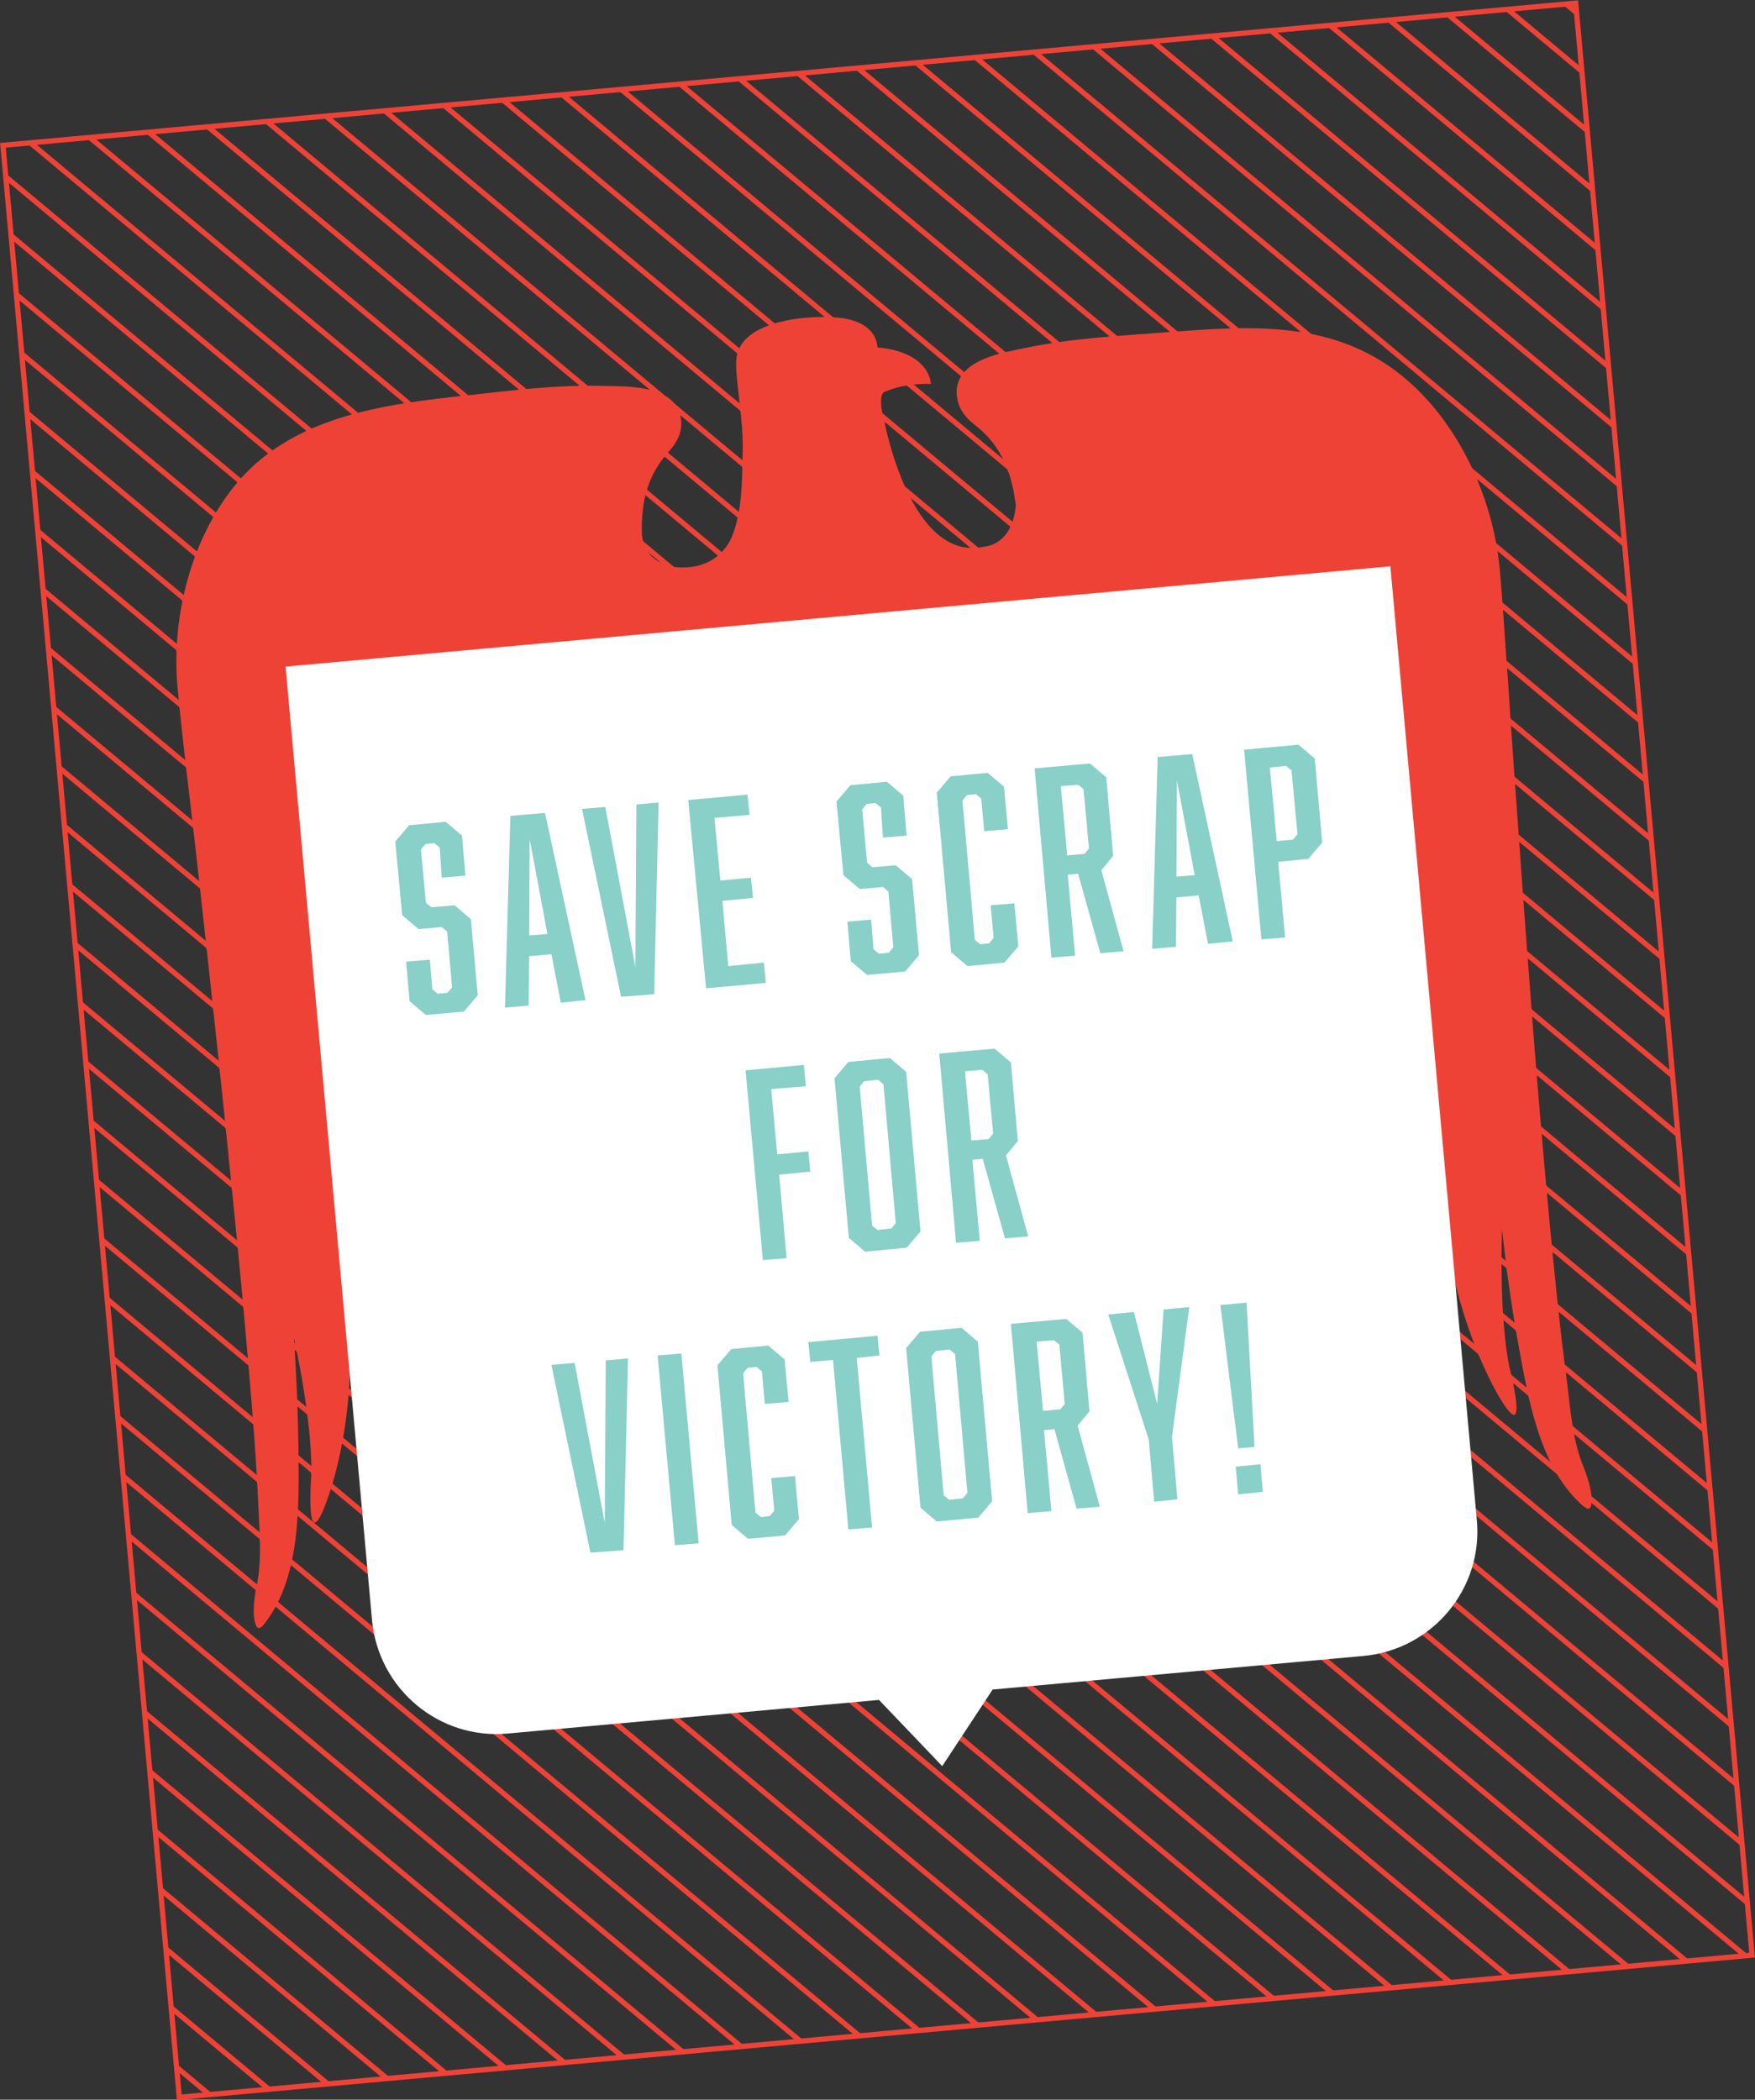 <svg enable-background="new 0 0 355.2 424.9" viewBox="0 0 355.2 424.9" xmlns="http://www.w3.org/2000/svg" xmlns:xlink="http://www.w3.org/1999/xlink"><rect x="0" y="0" width="355.2" height="424.9" fill="#333333" stroke="none"/><clipPath id="a"><path d="m70.8 278.2c-.6 15.5-4.8 25.9-4.8 25.9-4.3 11.6-3-5.6-3-5.6.3-10.9-3.5-27.7-3.5-27.7.5 7.4.8 14.9.9 22.3.1 11.6.5 25.7-6.6 35.1-.9 1.3-1.7 2-2.2.1-.6-2.4 0-5.8.5-8.2 1-5.4.3-11.6.1-17.2-.5-10.4-1.4-20.7-2.3-31.1-1.1-12.8-2.4-25.6-3.7-38.4-1.3-13-2.7-26-4.1-38.9-1.2-11-2.4-21.9-3.7-32.9-.9-7.6-1.8-15.2-2.5-22.8-1.2-14.3 2.9-29.7 11.5-40.4 11.5-14.3 30.5-16.6 47.2-18.4 9.1-1 18.5-2.2 27.8-1.9 4.3.1 13.1-.2 15.1 5.3.6 1.7.5 3.7-.3 5.3-.7 1.5-1.8 2.6-2.8 3.8-3.5 4.5-4.6 9.3-4.5 15.2.2 6.3 6.3 7 6.3 7 9.6 1.2 12-6.3 12-6.3 2-4.9 2-11.1 2.1-16.4.2-5.4-.7-10.5-1.2-16-.1-1.3-.2-2.6 0-3.9.7-3.7 4.2-5.5 7.2-6.5 3.7-1.2 8.2-1.6 12.1-1.4 3.6.1 8.8 1.3 9.2 6.1 10.8 1 10.8 7.4 10.8 7.4s-5-.3-9.1 1.5c0 0-2-.1-.3 6.1 0 0 5.3 28.8 20.3 25.3 0 0 5.6-.2 6.3-8.4l-.2-1.3c-.9-5.8-2.9-10.4-7.1-14.1-1.2-1-2.5-1.9-3.4-3.3-1-1.4-1.5-3.4-1.2-5.2 1-5.8 9.7-7 13.9-7.9 9-1.9 18.5-2.4 27.6-3.1 17.4-1.3 35.2-3 49.8 9.8 10.3 9 17.1 23.5 18.5 37.7.7 7.6 1.1 15.2 1.7 22.9.7 11 1.5 22 2.3 33 .9 13 1.9 26 2.9 39.1 1 12.8 2.1 25.6 3.3 38.4 1 10.3 2 20.7 3.4 31 .7 5.5 1.1 11.7 3.1 16.9.9 2.2 2.1 5.5 1.9 7.9-.1 2-1 1.4-2.2.3-8.6-8-10.7-21.9-12.8-33.4-1.3-7.3-2.3-14.7-3.1-22.1 0 0-.7 17.1 1.5 27.9 0 0 4.3 16.7-2 6.1 0 0-5.9-9.5-9.3-24.6z"/></clipPath><clipPath id="b"><path d="m17.8 14.2h319.6v396.6h-319.6z" transform="matrix(.996 -.09 .09 .996 -18.415 16.86)"/></clipPath><g clip-path="url(#a)" fill="none" stroke="#ef4237" stroke-miterlimit="10" stroke-width="1.057"><path d="m-624.2-76.6 690.7 576.1"/><path d="m-612.2-77.7 690.7 576.2"/><path d="m-600.3-78.8 690.7 576.2"/><path d="m-588.3-79.8 690.7 576.1"/><path d="m-576.4-80.9 690.8 576.1"/><path d="m-564.4-82 690.7 576.1"/><path d="m-552.4-83.1 690.7 576.2"/><path d="m-540.5-84.2 690.7 576.2"/><path d="m-528.5-85.2 690.7 576.1"/><path d="m-516.6-86.3 690.7 576.1"/><path d="m-504.6-87.4 690.7 576.1"/><path d="m-492.7-88.5 690.7 576.1"/><path d="m-480.7-89.6 690.7 576.2"/><path d="m-468.8-90.7 690.7 576.2"/><path d="m-456.8-91.7 690.7 576.1"/><path d="m-444.9-92.8 690.8 576.1"/><path d="m-432.9-93.9 690.7 576.1"/><path d="m-420.9-95 690.7 576.2"/><path d="m-409-96.1 690.7 576.2"/><path d="m-397-97.1 690.7 576.1"/><path d="m-385.1-98.2 690.7 576.1"/><path d="m-373.1-99.3 690.7 576.1"/><path d="m-361.2-100.4 690.7 576.2"/><path d="m-349.2-101.5 690.7 576.2"/><path d="m-337.3-102.5 690.7 576.1"/><path d="m-325.3-103.6 690.7 576.1"/><path d="m-313.4-104.7 690.8 576.1"/><path d="m-301.4-105.8 690.7 576.1"/><path d="m-289.5-106.9 690.8 576.2"/><path d="m-277.5-108 690.7 576.2"/><path d="m-265.5-109 690.7 576.1"/><path d="m-253.6-110.1 690.7 576.1"/><path d="m-241.6-111.2 690.7 576.1"/><path d="m-229.7-112.3 690.7 576.2"/><path d="m-217.7-113.4 690.7 576.2"/><path d="m-205.8-114.4 690.7 576.1"/><path d="m-193.8-115.5 690.7 576.1"/><path d="m-181.9-116.6 690.7 576.1"/><path d="m-169.9-117.7 690.7 576.2"/><path d="m-158-118.8 690.8 576.2"/><path d="m-146-119.8 690.7 576.1"/><path d="m-134-120.9 690.7 576.1"/><path d="m-122.1-122 690.7 576.1"/><path d="m-110.1-123.1 690.7 576.1"/><path d="m-98.2-124.2 690.7 576.2"/><path d="m-86.2-125.2 690.7 576.1"/><path d="m-74.3-126.3 690.7 576.1"/><path d="m-62.3-127.4 690.7 576.1"/><path d="m-50.4-128.5 690.7 576.1"/><path d="m-38.4-129.6 690.7 576.2"/><path d="m-26.5-130.7 690.8 576.2"/><path d="m-14.5-131.7 690.7 576.1"/><path d="m-2.5-132.8 690.7 576.1"/><path d="m9.4-133.9 690.7 576.1"/><path d="m21.4-135 690.7 576.2"/><path d="m33.3-136.1 690.7 576.2"/><path d="m45.3-137.1 690.7 576.1"/><path d="m57.2-138.2 690.7 576.1"/><path d="m69.2-139.3 690.7 576.1"/><path d="m81.1-140.4 690.7 576.1"/><path d="m93.1-141.5 690.7 576.2"/><path d="m105-142.5 690.8 576.1"/></g><g clip-path="url(#b)" fill="none" stroke="#ef4237" stroke-miterlimit="10" stroke-width="1.057"><path d="m-524.7-38.2 690.7 576.2"/><path d="m-512.8-39.2 690.7 576.1"/><path d="m-500.8-40.3 690.7 576.1"/><path d="m-488.9-41.4 690.7 576.1"/><path d="m-476.9-42.5 690.7 576.1"/><path d="m-465-43.6 690.7 576.2"/><path d="m-453-44.7 690.7 576.2"/><path d="m-441.1-45.7 690.8 576.1"/><path d="m-429.1-46.8 690.7 576.1"/><path d="m-417.1-47.9 690.7 576.1"/><path d="m-405.2-49 690.7 576.2"/><path d="m-393.2-50.1 690.7 576.2"/><path d="m-381.3-51.1 690.7 576.1"/><path d="m-369.3-52.2 690.7 576.1"/><path d="m-357.4-53.3 690.7 576.1"/><path d="m-345.4-54.4 690.7 576.1"/><path d="m-333.5-55.5 690.7 576.2"/><path d="m-321.5-56.5 690.7 576.1"/><path d="m-309.6-57.6 690.8 576.1"/><path d="m-297.6-58.7 690.7 576.1"/><path d="m-285.6-59.8 690.7 576.1"/><path d="m-273.7-60.9 690.7 576.2"/><path d="m-261.7-62 690.7 576.2"/><path d="m-249.8-63 690.7 576.1"/><path d="m-237.8-64.1 690.7 576.1"/><path d="m-225.9-65.2 690.7 576.1"/><path d="m-213.9-66.3 690.7 576.2"/><path d="m-202-67.4 690.7 576.2"/><path d="m-190-68.4 690.7 576.1"/><path d="m-178.1-69.5 690.8 576.1"/><path d="m-166.1-70.6 690.7 576.1"/><path d="m-154.1-71.7 690.7 576.1"/><path d="m-142.2-72.8 690.7 576.2"/><path d="m-130.2-73.8 690.7 576.1"/><path d="m-118.3-74.9 690.7 576.1"/><path d="m-106.3-76 690.7 576.1"/><path d="m-94.4-77.1 690.7 576.1"/><path d="m-82.4-78.2 690.7 576.2"/><path d="m-70.5-79.3 690.7 576.2"/><path d="m-58.5-80.3 690.7 576.1"/><path d="m-46.6-81.4 690.7 576.1"/><path d="m-34.6-82.5 690.7 576.1"/><path d="m-22.7-83.6 690.8 576.2"/><path d="m-10.7-84.7 690.7 576.2"/><path d="m1.3-85.7 690.7 576.1"/><path d="m13.2-86.8 690.7 576.1"/><path d="m25.2-87.9 690.7 576.1"/><path d="m37.1-89 690.7 576.2"/><path d="m49.1-90.1 690.7 576.2"/><path d="m61-91.1 690.7 576.1"/><path d="m73-92.2 690.7 576.1"/><path d="m84.9-93.3 690.7 576.1"/><path d="m96.9-94.4 690.7 576.1"/><path d="m108.8-95.5 690.8 576.2"/><path d="m120.8-96.6 690.7 576.2"/><path d="m132.8-97.6 690.7 576.1"/><path d="m144.7-98.7 690.7 576.1"/><path d="m156.7-99.8 690.7 576.1"/><path d="m168.6-100.9 690.7 576.2"/><path d="m180.6-102 690.7 576.2"/><path d="m192.5-103 690.7 576.1"/><path d="m204.5-104.1 690.7 576.1"/></g><path d="m17.8 14.2h319.6v396.6h-319.6z" fill="none" stroke="#ef4237" stroke-miterlimit="10" stroke-width="1.057" transform="matrix(.996 -.09 .09 .996 -18.415 16.86)"/><path d="m70.8 278.2c-.6 15.5-4.8 25.9-4.8 25.9-4.3 11.6-3-5.6-3-5.6.3-10.9-3.5-27.7-3.5-27.7.5 7.4.8 14.9.9 22.3.1 11.6.5 25.7-6.6 35.1-.9 1.3-1.7 2-2.2.1-.6-2.4 0-5.8.5-8.2 1-5.4.3-11.6.1-17.2-.5-10.4-1.4-20.7-2.3-31.1-1.1-12.8-2.4-25.6-3.7-38.4-1.3-13-2.7-26-4.1-38.9-1.2-11-2.4-21.9-3.7-32.9-.9-7.6-1.8-15.2-2.5-22.8-1.2-14.3 2.9-29.7 11.5-40.4 11.5-14.3 30.5-16.6 47.2-18.4 9.1-1 18.5-2.2 27.8-1.9 4.3.1 13.1-.2 15.1 5.3.6 1.7.5 3.7-.3 5.3-.7 1.5-1.8 2.6-2.8 3.8-3.5 4.5-4.6 9.3-4.5 15.2.2 6.3 6.3 7 6.3 7 9.6 1.2 12-6.3 12-6.3 2-4.9 2-11.1 2.1-16.4.2-5.4-.7-10.5-1.2-16-.1-1.3-.2-2.6 0-3.9.7-3.7 4.2-5.5 7.2-6.5 3.7-1.2 8.2-1.6 12.1-1.4 3.6.1 8.8 1.3 9.2 6.1 10.8 1 10.8 7.4 10.8 7.4s-5-.3-9.1 1.5c0 0-2-.1-.3 6.1 0 0 5.3 28.8 20.3 25.3 0 0 5.6-.2 6.3-8.4l-.2-1.3c-.9-5.8-2.9-10.4-7.1-14.1-1.2-1-2.5-1.9-3.4-3.3-1-1.4-1.5-3.4-1.2-5.2 1-5.8 9.7-7 13.9-7.9 9-1.9 18.5-2.4 27.6-3.1 17.4-1.3 35.2-3 49.8 9.8 10.3 9 17.1 23.5 18.5 37.7.7 7.6 1.1 15.2 1.7 22.9.7 11 1.5 22 2.3 33 .9 13 1.9 26 2.9 39.1 1 12.8 2.1 25.6 3.3 38.4 1 10.3 2 20.7 3.4 31 .7 5.5 1.1 11.7 3.1 16.9.9 2.2 2.1 5.5 1.9 7.9-.1 2-1 1.4-2.2.3-8.6-8-10.7-21.9-12.8-33.4-1.3-7.3-2.3-14.7-3.1-22.1 0 0-.7 17.1 1.5 27.9 0 0 4.3 16.7-2 6.1 0 0-5.9-9.5-9.3-24.6z" fill="#ef4237"/><path d="m57.8 134.9 17.5 193c1.3 13.9 13.6 24.2 27.5 22.9l75.1-6.8 12.8 13.4 10.2-15.5 75.1-6.8c13.9-1.3 24.2-13.6 22.9-27.5l-17.5-193z" fill="#fff"/><g fill="#88d0c8"><path d="m89 171.5-1.1-.9-1.8.2-.9 1.1 1 10.8 1.1.9 4.7-.4 3.3 2.8 1.4 15.4-2.8 3.3-7.7.7-3.3-2.8-.7-8 4.8-.4.5 6 1.1.9 2-.2.9-1.1-1-11.3-1.1-.9-4.7.4-3.3-2.8-1.4-14.9 2.8-3.3 7.4-.7 3.3 2.8.7 8.1-4.8.4z"/><path d="m107.1 193.5-.1 10-4.8.4 1.1-38.8 7-.6 8.2 37.9-5 .5-1.9-9.8zm.1-23.7-.1 19.5 3.7-.3z"/><path d="m125.7 201.7-7.9-38 4.7-.4 6.1 32.4.2-32.9 4.5-.4-.9 38.8z"/><path d="m139.3 161.9 12-1.1.4 4.1-7.1.6 1.2 12.7 6.2-.6.4 4.1-6.2.6 1.2 13.2 7.2-.7.4 4.1-12.1 1.1z"/><path d="m178.3 163.4-1.1-.9-1.8.2-.9 1.1 1 10.8 1.1.9 4.7-.4 3.3 2.8 1.4 15.4-2.8 3.3-7.7.7-3.3-2.8-.7-8 4.8-.4.5 6 1.1.9 2-.2.9-1.1-1-11.3-1.1-.9-4.7.4-3.3-2.8-1.4-14.9 2.8-3.3 7.4-.7 3.3 2.8.7 8.1-4.8.4z"/><path d="m189.6 160.4 2.8-3.3 7.5-.7 3.3 2.8.8 8.6-4.8.4-.6-6.6-1.1-.9-1.8.2-.9 1.1 2.5 28.2 1.1.9 1.8-.2.9-1.1-.6-6.6 4.8-.4.8 8.7-2.8 3.3-7.5.7-3.3-2.8z"/><path d="m209.4 155.5 11.2-1 3.3 2.8 1.4 15.9-2.4 2.9 4.5 16.4-4.7.4-4.5-16.1-2.1.2 1.5 16.4-4.8.4zm11 16.2-1.1-12-1.1-.9-3.5.3 1.3 14 3.5-.3z"/><path d="m238.1 181.6-.1 10-4.8.4 1.1-38.8 7-.6 8.2 37.9-5 .5-1.9-9.8zm.1-23.7-.1 19.5 3.7-.3z"/><path d="m251.8 151.7 11-1 3.3 2.8 1.5 17-2.8 3.3-6.1.6 1.4 15.3-4.8.4zm10.8 17.1-1.2-12.9-1.1-.9-3.3.3 1.4 14.9 3.3-.3z"/><path d="m163.1 219.8-7 .6 1.2 13.2 6.3-.6.4 4.1-6.3.6 1.5 16.9-4.8.4-3.5-38.4 11.8-1.1z"/><path d="m186.3 249.2-2.8 3.3-8.4.8-3.3-2.8-2.9-32.3 2.8-3.3 8.4-.8 3.3 2.8zm-11.4-30.4-.9 1.1 2.5 28.1 1.1.9 2.8-.3.9-1.1-2.5-28.1-1.1-.9z"/><path d="m190.1 213.2 11.2-1 3.3 2.8 1.4 15.9-2.4 2.9 4.5 16.4-4.7.4-4.5-16.1-2.1.2 1.5 16.4-4.8.4zm10.9 16.2-1.1-12-1.1-.9-3.5.3 1.3 14 3.5-.3z"/><path d="m119.5 314.2-7.9-38 4.7-.4 6.1 32.4.2-32.9 4.5-.4-.9 38.8z"/><path d="m133.1 274.3 4.8-.4 3.5 38.4-4.8.4z"/><path d="m145.2 276.3 2.8-3.3 7.5-.7 3.3 2.8.8 8.6-4.8.4-.6-6.6-1.1-.9-1.8.2-.9 1.1 2.5 28.2 1.1.9 1.8-.2.9-1.1-.6-6.6 4.8-.4.8 8.7-2.8 3.3-7.5.7-3.3-2.8z"/><path d="m173.4 274.8 3.1 34.3-4.8.4-3.1-34.3-4.6.4-.4-4 14-1.3.4 4z"/><path d="m200.8 303.8-2.8 3.3-8.4.8-3.3-2.8-2.9-32.3 2.8-3.3 8.4-.8 3.3 2.8zm-11.4-30.4-.9 1.1 2.5 28.1 1.1.9 2.8-.3.9-1.1-2.5-28.1-1.1-.9z"/><path d="m204.6 267.9 11.2-1 3.3 2.8 1.4 15.9-2.4 2.9 4.5 16.4-4.7.4-4.5-16.1-2.1.2 1.5 16.4-4.8.4zm10.9 16.2-1.1-12-1.1-.9-3.5.3 1.3 14 3.5-.3z"/><path d="m233.6 303.9-1.1-12.6-8.2-25.3 5.2-.5 4.7 18.6 1.3-19.1 5.2-.5-3.5 26.3 1.1 12.6z"/><path d="m250.6 293.1-3.6-29 5.3-.5 1.6 29.2zm0 9.3-.5-5.6 5-.5.5 5.6z"/></g></svg>